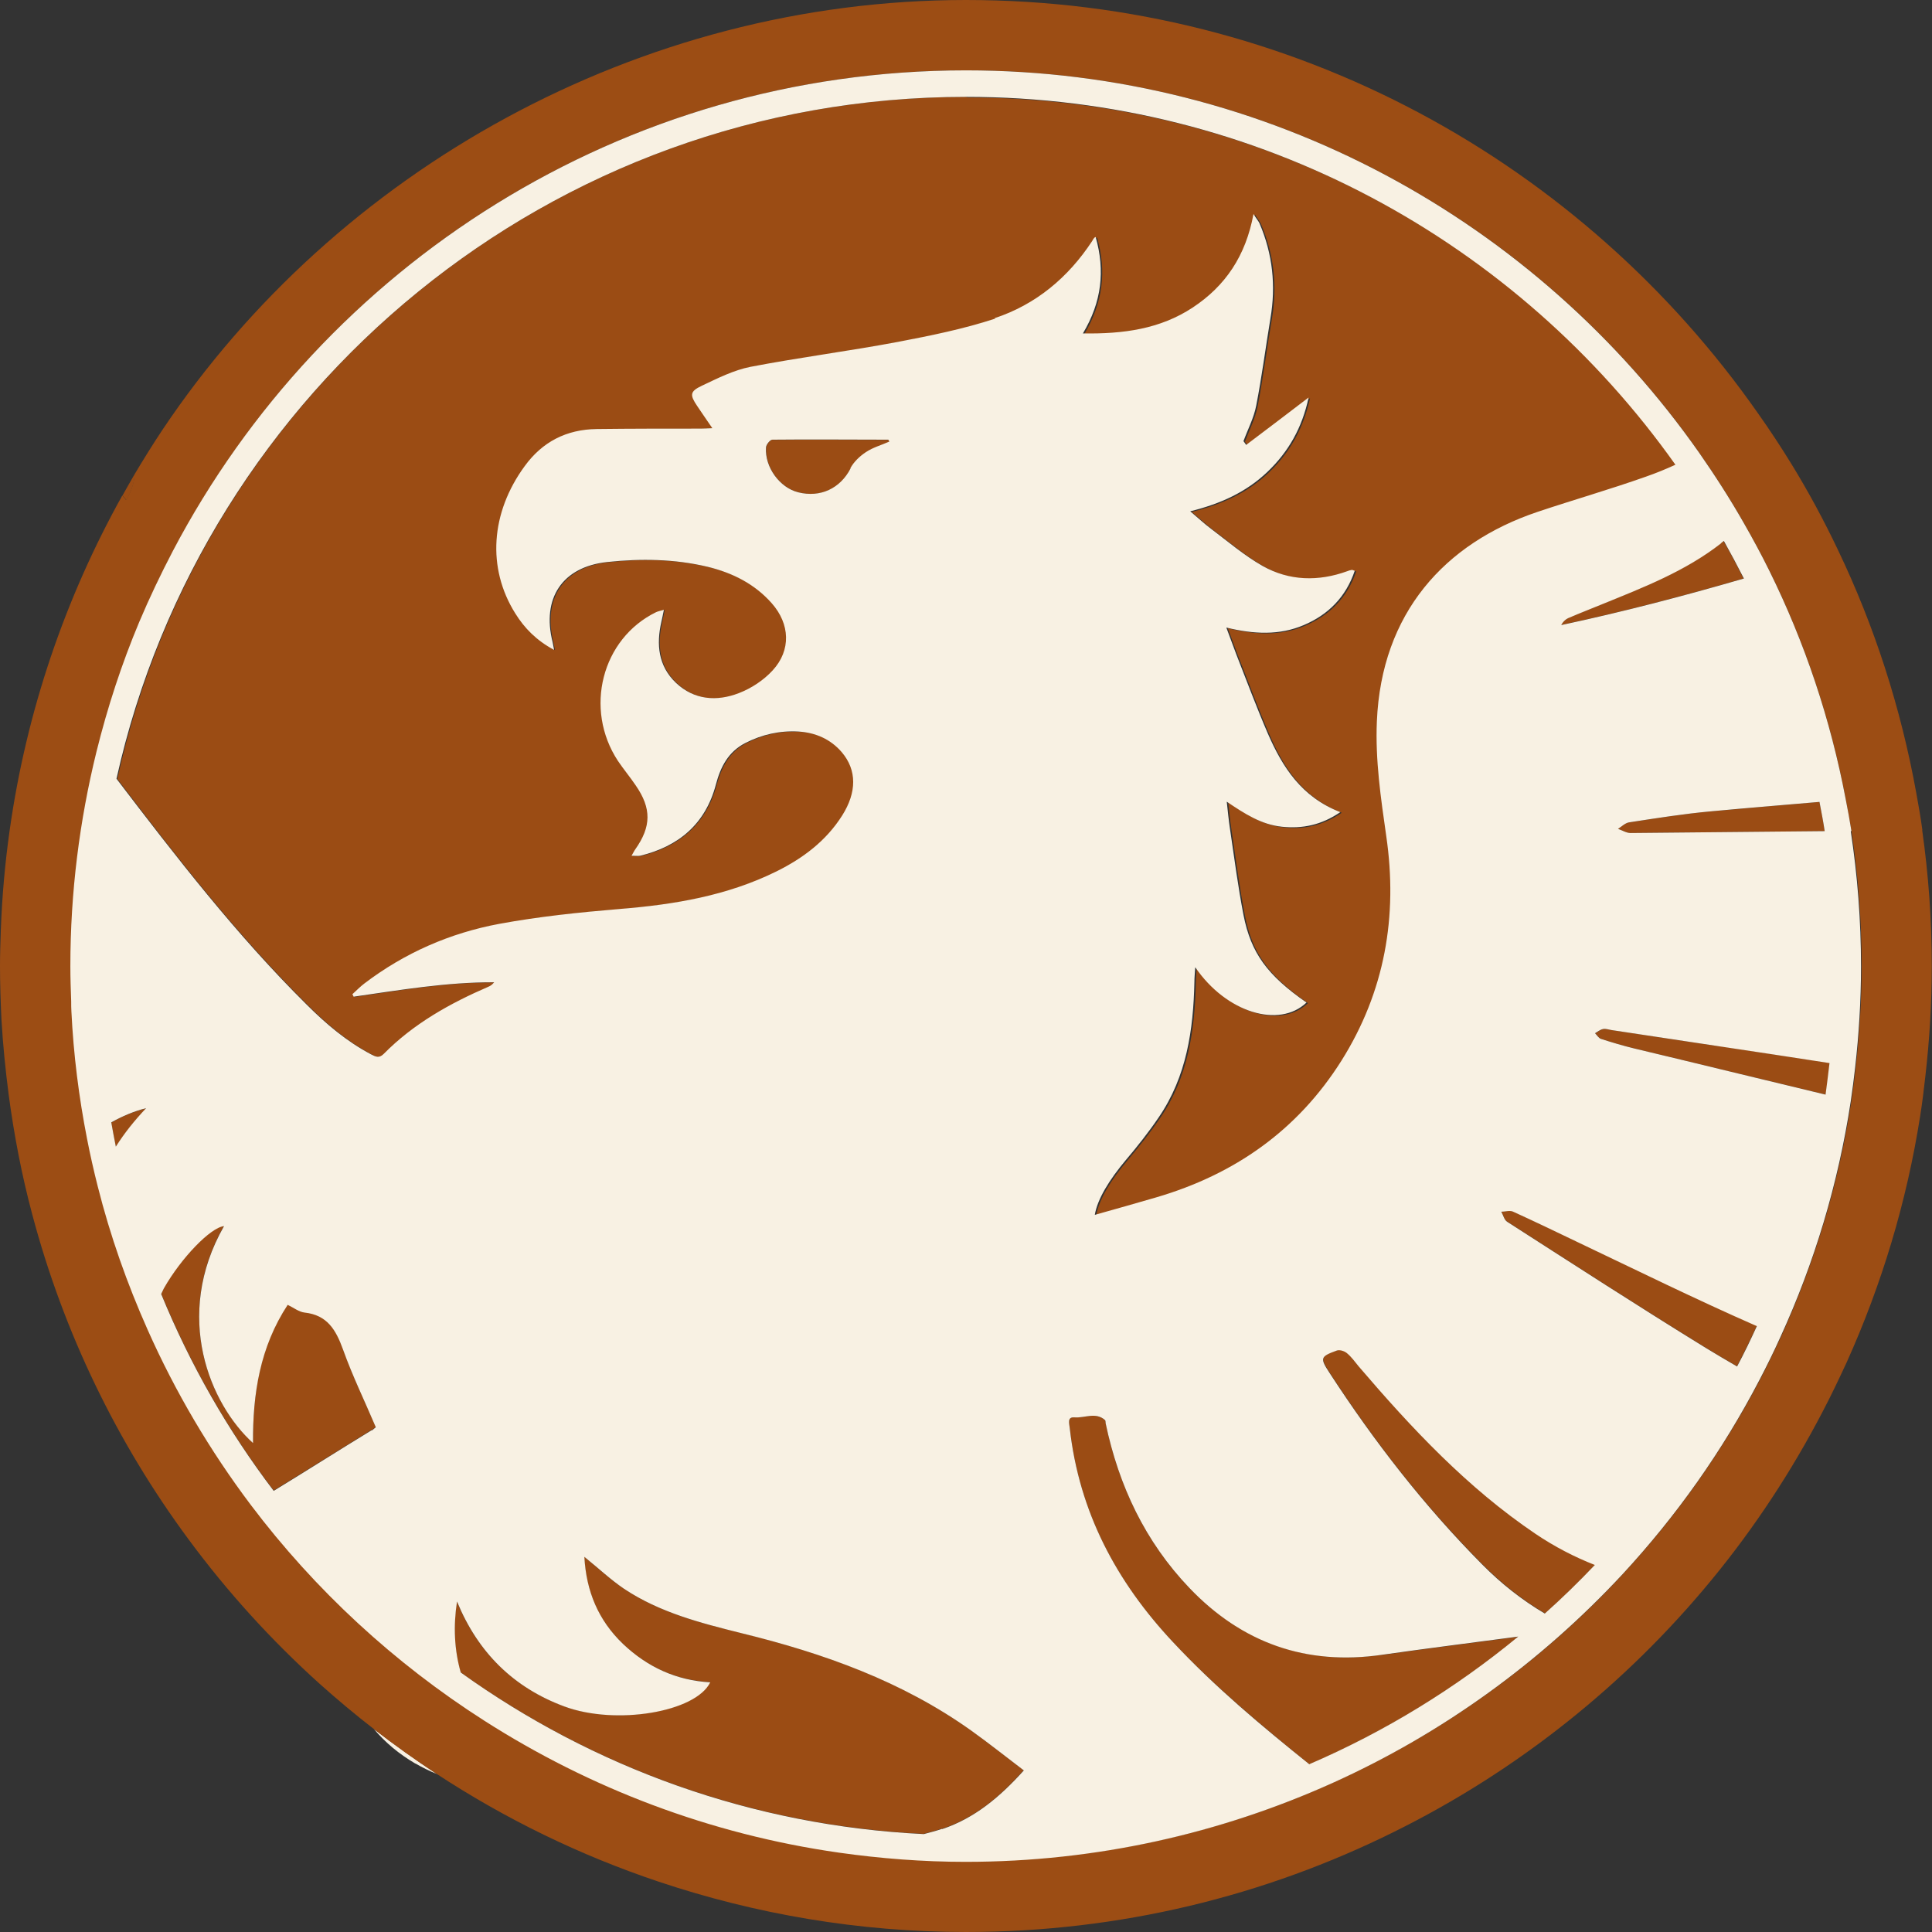 <?xml version="1.0" encoding="UTF-8"?> <svg xmlns="http://www.w3.org/2000/svg" id="Layer_2" data-name="Layer 2" viewBox="0 0 92.54 92.54"><rect x="0" y="0" width="92.54" height="92.54" fill="#333333" stroke="none"/><g id="Layer_1-2" data-name="Layer 1"><g><path d="m46.27,4.64C26.39,4.64,9.73,18.65,5.62,37.31c2.85,3.75,5.74,7.48,9.1,10.81.93.93,1.92,1.77,3.09,2.39.22.12.39.2.61-.02,1.43-1.46,3.17-2.42,5.02-3.22.1-.04.18-.11.27-.21-2.27-.02-4.49.37-6.73.69-.02-.04-.04-.08-.06-.12.19-.17.37-.36.57-.51,1.93-1.47,4.11-2.42,6.47-2.86,1.89-.35,3.82-.55,5.75-.71,2.61-.22,5.15-.63,7.52-1.8,1.27-.63,2.38-1.46,3.15-2.68.7-1.11.71-2.18-.02-3.03-.54-.63-1.25-.95-2.08-.99-.89-.05-1.74.14-2.54.55-.81.42-1.18,1.15-1.41,1.99-.5,1.88-1.78,2.96-3.63,3.41-.11.03-.24,0-.41,0,.08-.14.12-.23.18-.31.77-1.1.78-1.96.02-3.06-.28-.4-.59-.77-.85-1.17-1.65-2.48-.78-5.86,1.83-7.13.09-.04.19-.06.37-.11-.05.23-.08.4-.12.57-.25,1.09-.15,2.13.7,2.93.87.83,1.95.9,3.01.49.59-.23,1.19-.62,1.62-1.09.89-.97.83-2.22-.04-3.21-.82-.93-1.89-1.47-3.07-1.75-1.58-.38-3.2-.4-4.81-.23-2.15.23-3.14,1.74-2.62,3.84.02.08.03.17.07.37-.84-.45-1.42-1.04-1.86-1.75-1.36-2.16-1.18-4.81.45-7.05.85-1.17,2-1.76,3.45-1.78,1.66-.02,3.33-.02,4.99-.02.14,0,.28-.01.55-.02-.28-.41-.51-.74-.73-1.07-.35-.51-.35-.68.22-.96.75-.36,1.53-.75,2.34-.91,2.33-.45,4.7-.75,7.04-1.19,1.58-.3,3.17-.62,4.68-1.12,1.97-.65,3.53-1.94,4.67-3.69.05-.07.07-.17.17-.2.46,1.62.28,3.11-.61,4.62,1.94.03,3.69-.21,5.26-1.24,1.56-1.03,2.54-2.48,2.91-4.48.16.24.24.34.29.45.63,1.47.79,2.99.52,4.56-.24,1.39-.41,2.79-.68,4.17-.11.58-.4,1.14-.61,1.7.05.06.09.11.13.17h0c.97-.73,1.94-1.46,2.99-2.26-.32,1.45-.96,2.6-1.98,3.57-1.01.96-2.23,1.52-3.69,1.88.39.33.69.6,1,.84.81.61,1.59,1.28,2.47,1.78,1.28.72,2.66.75,4.05.25.07-.02.14-.04.21-.06.03,0,.07.02.15.04-.42,1.25-1.26,2.09-2.44,2.6-1.17.5-2.4.44-3.71.12.19.5.33.9.48,1.29.5,1.26.97,2.54,1.51,3.79.69,1.61,1.61,3.04,3.47,3.76-.92.62-1.82.81-2.79.7-1-.11-1.8-.63-2.65-1.2.05.45.09.9.16,1.34.2,1.36.38,2.73.64,4.08.36,1.84,1.15,2.9,3.02,4.2-1.31,1.25-3.84.49-5.33-1.69-.02.31-.04.5-.04.7-.05,2.3-.37,4.54-1.71,6.49-.48.71-1.02,1.38-1.57,2.04-.8.94-1.37,1.88-1.49,2.63,1-.29,1.98-.56,2.95-.84,3.75-1.1,6.76-3.2,8.86-6.54,2.08-3.31,2.72-6.92,2.15-10.76-.27-1.82-.53-3.64-.45-5.5.21-5.17,3.24-8.53,7.69-10.03,1.73-.58,3.48-1.09,5.2-1.69.48-.17.95-.37,1.41-.57-7.55-10.65-19.96-17.62-33.98-17.62Z" style="fill: #9b4c14;"></path><path d="m82.41,26.03c-1.72,1.34-3.73,2.11-5.71,2.92-.51.21-1.03.41-1.54.63-.15.07-.29.17-.4.36,2.95-.63,5.86-1.39,8.75-2.23-.3-.61-.62-1.21-.96-1.8-.05.04-.09.08-.15.12Z" style="fill: #9b4c14;"></path><path d="m6.45,22.71c-.2.34-.39.68-.58,1.02.06.07.11.14.18.22.25-.41.38-.83.41-1.24Z" style="fill: #9b4c14;"></path><path d="m7,53.09c-.61.15-1.16.39-1.67.68.07.39.14.78.22,1.17.41-.65.9-1.26,1.45-1.84Z" style="fill: #9b4c14;"></path><path d="m17.81,68.5c.07-.05.14-.11.19-.16-.54-1.25-1.12-2.46-1.57-3.72-.33-.94-.75-1.65-1.84-1.77-.27-.03-.51-.23-.81-.37-1.33,2.01-1.68,4.25-1.66,6.62-2.06-1.84-3.85-6.06-1.39-10.39-.64.05-2.05,1.52-2.88,2.98-.05.09-.08.18-.13.27,1.39,3.39,3.2,6.56,5.39,9.43,1.57-.96,3.13-1.94,4.7-2.91Z" style="fill: #9b4c14;"></path><path d="m82.25,50.1c-1.68-.25-3.36-.51-5.04-.76-.14-.02-.29-.07-.42-.05-.13.03-.25.13-.38.2.09.09.17.23.28.27.53.17,1.06.33,1.6.46,3.05.73,6.11,1.48,9.16,2.21.07-.5.14-1.01.19-1.52-1.8-.27-3.59-.55-5.39-.82Z" style="fill: #9b4c14;"></path><path d="m81.97,38.86c-1.32.12-2.63.33-3.94.53-.19.03-.36.2-.53.31.2.07.4.2.6.2,3.1-.03,6.2-.06,9.3-.09-.07-.47-.16-.94-.25-1.4-1.73.15-3.45.29-5.18.45Z" style="fill: #9b4c14;"></path><path d="m37,21.06c-.11,0-.29.24-.3.38-.06.95.66,1.92,1.54,2.14,1.07.27,2.02-.19,2.51-1.14.16-.31.45-.58.74-.77.34-.22.75-.34,1.13-.51-.04-.07-.05-.09-.05-.09-1.85,0-3.71-.02-5.56,0Z" style="fill: #9b4c14;"></path><path d="m75.49,59.45c-1-.48-2-.96-3.01-1.42-.16-.07-.37,0-.57,0,.09.16.14.39.28.48,3.16,2.03,6.31,4.07,9.51,6.04.5.31,1,.6,1.5.89.33-.64.65-1.28.95-1.94-2.92-1.28-5.78-2.69-8.66-4.06Z" style="fill: #9b4c14;"></path><path d="m45.12,87.6c1.56-.52,2.76-1.52,3.91-2.81-.86-.65-1.67-1.3-2.51-1.9-3.32-2.37-7.08-3.71-11-4.67-1.97-.48-3.93-.98-5.64-2.13-.66-.44-1.24-.99-1.9-1.53.09,1.64.66,3.03,1.85,4.17,1.16,1.11,2.54,1.75,4.18,1.84-.69,1.43-4.52,2.07-6.98,1.16-2.44-.9-4.15-2.59-5.15-5.03-.18,1.18-.13,2.32.18,3.4,6.31,4.53,13.93,7.34,22.18,7.74.29-.08.58-.15.87-.25Z" style="fill: #9b4c14;"></path><path d="m66.21,79.26c-3.64.52-6.71-.57-9.24-3.2-2.12-2.22-3.38-4.89-4.01-7.88-.01-.05,0-.13-.03-.16-.45-.4-.97-.09-1.46-.13-.37-.03-.25.3-.23.52.45,4,2.22,7.34,4.95,10.25,2.01,2.14,4.26,4.01,6.53,5.85,3.63-1.57,6.99-3.63,10-6.11-2.17.29-4.35.56-6.51.87Z" style="fill: #9b4c14;"></path><path d="m73.56,73.46c-3.26-2.2-5.93-5.05-8.47-8.02-.19-.22-.36-.46-.57-.64-.12-.1-.35-.17-.48-.12-.8.29-.81.35-.34,1.08,2.14,3.3,4.54,6.38,7.31,9.17.91.91,1.9,1.7,3,2.35.83-.74,1.63-1.53,2.4-2.33-.97-.38-1.92-.87-2.84-1.49Z" style="fill: #9b4c14;"></path><path d="m19.9,84.47c.33.19.67.36,1.02.5-1.03-.68-2.03-1.4-3.01-2.15.56.66,1.2,1.19,1.98,1.65Z" style="fill: #f8f1e3;"></path><path d="m92.08,39.77c-.08-.59-.18-1.18-.29-1.77-.74-4.1-2.01-8.02-3.76-11.67-.67-1.41-1.41-2.78-2.22-4.1-.51-.83-1.05-1.65-1.61-2.44C75.83,7.83,61.97,0,46.27,0S16.08,8.18,7.78,20.59c-.46.69-.9,1.4-1.33,2.12-.03.41-.16.83-.41,1.24-.06-.08-.12-.15-.18-.22C3.14,28.61,1.27,34.03.46,39.79c-.22,1.56-.36,3.13-.42,4.74-.02.58-.04,1.16-.04,1.74,0,.86.03,1.72.07,2.57.07,1.2.19,2.38.34,3.55.26,1.96.63,3.89,1.13,5.76,1.51,5.7,4.08,10.97,7.49,15.58,1.86,2.52,3.97,4.84,6.29,6.93.84.75,1.7,1.47,2.59,2.16.97.76,1.97,1.47,3.01,2.15,3.28,2.15,6.84,3.89,10.63,5.16,4.63,1.55,9.57,2.41,14.72,2.41,7.37,0,14.33-1.73,20.51-4.8,5.9-2.92,11.09-7.06,15.23-12.1,2.03-2.47,3.8-5.16,5.29-8.02.41-.78.79-1.58,1.16-2.38,1.66-3.69,2.86-7.63,3.51-11.76.1-.63.18-1.27.25-1.91.2-1.74.31-3.51.31-5.31,0-2.21-.16-4.38-.46-6.5Zm-3.19,11.33c-.06.54-.13,1.08-.21,1.62-.6,3.97-1.76,7.76-3.37,11.3-.32.69-.65,1.38-1,2.05-1.77,3.39-3.98,6.52-6.56,9.31-3.89,4.21-8.62,7.63-13.91,10.01-5.36,2.42-11.3,3.77-17.56,3.77-2.06,0-4.08-.15-6.06-.44-6.19-.88-11.95-3.08-16.99-6.32-4.31-2.76-8.11-6.27-11.19-10.34-1.95-2.58-3.61-5.4-4.94-8.39-.98-2.2-1.79-4.5-2.39-6.87-.19-.75-.36-1.51-.51-2.27-.39-1.99-.65-4.03-.75-6.11,0-.16,0-.32-.01-.47-.02-.56-.04-1.12-.04-1.69,0-3.54.44-6.98,1.25-10.27.53-2.14,1.21-4.22,2.05-6.22.49-1.16,1.02-2.29,1.61-3.4C15.46,12.72,29.79,3.37,46.27,3.37c14.51,0,27.36,7.25,35.12,18.31.76,1.09,1.48,2.21,2.14,3.37.43.75.83,1.5,1.22,2.28,1.69,3.42,2.93,7.1,3.66,10.96.09.5.19,1,.27,1.5.32,2.11.49,4.27.49,6.47,0,1.63-.1,3.24-.28,4.83Z" style="fill: #9c4d14;"></path><path d="m88.68,39.8c-.08-.5-.17-1-.27-1.5-.73-3.86-1.97-7.54-3.66-10.96-.38-.77-.79-1.53-1.22-2.28-.66-1.16-1.38-2.28-2.14-3.37C73.63,10.63,60.78,3.37,46.27,3.37,29.79,3.37,15.46,12.72,8.28,26.39c-.58,1.11-1.12,2.24-1.61,3.4-.84,2-1.52,4.08-2.05,6.22-.81,3.29-1.25,6.73-1.25,10.27,0,.57.02,1.13.04,1.69,0,.16,0,.32.01.47.1,2.08.36,4.12.75,6.11.15.77.32,1.52.51,2.27.6,2.38,1.41,4.67,2.39,6.87,1.33,2.99,2.99,5.8,4.94,8.39,3.08,4.08,6.87,7.58,11.19,10.34,5.05,3.23,10.81,5.44,16.99,6.32,1.98.28,4.01.44,6.06.44,6.26,0,12.2-1.36,17.56-3.77,5.29-2.38,10.01-5.81,13.91-10.01,2.58-2.79,4.79-5.91,6.56-9.31.35-.67.69-1.36,1-2.05,1.62-3.54,2.77-7.33,3.37-11.3.08-.54.15-1.08.21-1.62.18-1.59.28-3.2.28-4.83,0-2.2-.17-4.36-.49-6.47Zm-1.53-1.39c.09.47.18.93.25,1.4-3.1.03-6.2.06-9.3.09-.2,0-.4-.13-.6-.2.18-.11.34-.28.53-.31,1.31-.2,2.62-.41,3.94-.53,1.72-.16,3.45-.3,5.18-.45Zm-4.73-12.38c.05-.04.09-.08.15-.12.33.59.65,1.19.96,1.8-2.89.84-5.8,1.6-8.75,2.23.1-.19.24-.3.4-.36.51-.22,1.03-.42,1.54-.63,1.99-.81,3.99-1.58,5.71-2.92ZM5.55,54.93c-.08-.39-.15-.78-.22-1.17.52-.29,1.07-.53,1.67-.68-.55.58-1.04,1.19-1.45,1.84Zm12.26,13.57c-1.57.96-3.13,1.95-4.7,2.91-2.19-2.88-4-6.04-5.39-9.43.05-.09.08-.18.13-.27.83-1.46,2.24-2.92,2.88-2.98-2.46,4.32-.66,8.54,1.39,10.39-.02-2.37.34-4.61,1.66-6.62.29.14.54.34.81.37,1.09.12,1.5.83,1.84,1.77.45,1.26,1.04,2.47,1.57,3.72-.06.05-.12.11-.19.16Zm27.31,19.1c-.29.1-.58.17-.87.25-8.25-.4-15.87-3.21-22.18-7.74-.31-1.08-.36-2.22-.18-3.4,1,2.44,2.71,4.13,5.15,5.03,2.46.91,6.29.27,6.98-1.16-1.63-.09-3.01-.73-4.18-1.84-1.19-1.14-1.76-2.53-1.85-4.17.67.54,1.25,1.09,1.9,1.53,1.71,1.14,3.67,1.64,5.64,2.13,3.92.96,7.68,2.3,11,4.67.84.6,1.64,1.24,2.51,1.9-1.15,1.28-2.36,2.29-3.91,2.81Zm-4.38-65.16c-.49.95-1.44,1.41-2.51,1.14-.88-.22-1.6-1.2-1.54-2.14,0-.14.2-.38.3-.38,1.85-.02,3.71,0,5.56,0,0,0,.02.03.05.09-.38.17-.79.28-1.13.51-.29.19-.58.47-.74.77Zm6.93-7.18c-1.52.5-3.11.82-4.68,1.12-2.34.44-4.7.74-7.04,1.19-.81.16-1.58.55-2.34.91-.57.27-.57.44-.22.96.22.33.45.66.73,1.07-.27.01-.41.02-.55.02-1.66,0-3.33,0-4.99.02-1.45.02-2.6.61-3.45,1.78-1.63,2.23-1.81,4.88-.45,7.05.44.71,1.02,1.3,1.86,1.75-.04-.2-.05-.29-.07-.37-.53-2.1.46-3.61,2.62-3.84,1.6-.17,3.22-.15,4.81.23,1.19.29,2.25.82,3.07,1.75.87.99.93,2.24.04,3.21-.43.47-1.02.86-1.62,1.09-1.06.41-2.14.33-3.01-.49-.85-.81-.95-1.84-.7-2.93.04-.17.07-.33.12-.57-.18.05-.28.07-.37.11-2.61,1.27-3.47,4.64-1.83,7.13.27.4.58.77.85,1.17.76,1.1.75,1.97-.02,3.06-.06.08-.1.18-.18.31.18,0,.3.02.41,0,1.85-.45,3.13-1.52,3.63-3.41.22-.84.59-1.57,1.41-1.99.8-.41,1.65-.6,2.54-.55.82.05,1.54.36,2.08.99.73.86.72,1.92.02,3.03-.77,1.22-1.88,2.05-3.15,2.68-2.37,1.17-4.91,1.59-7.52,1.8-1.92.16-3.85.36-5.75.71-2.36.44-4.54,1.39-6.47,2.86-.2.15-.38.34-.57.51.02.04.04.08.06.12,2.23-.32,4.46-.7,6.73-.69-.09.11-.17.17-.27.21-1.85.8-3.59,1.77-5.02,3.22-.22.22-.38.14-.61.02-1.17-.62-2.16-1.46-3.09-2.39-3.36-3.33-6.24-7.06-9.1-10.81C9.73,18.65,26.39,4.64,46.27,4.64c14.02,0,26.43,6.97,33.98,17.62-.46.21-.92.4-1.41.57-1.72.61-3.47,1.11-5.2,1.69-4.45,1.5-7.47,4.85-7.69,10.03-.08,1.86.19,3.68.45,5.5.56,3.84-.07,7.45-2.15,10.76-2.1,3.33-5.11,5.44-8.86,6.54-.97.28-1.94.56-2.95.84.12-.75.7-1.69,1.49-2.63.55-.65,1.09-1.33,1.57-2.04,1.34-1.96,1.66-4.19,1.71-6.49,0-.19.02-.39.04-.7,1.49,2.18,4.02,2.94,5.33,1.69-1.87-1.3-2.66-2.36-3.02-4.2-.26-1.35-.44-2.72-.64-4.08-.07-.45-.11-.9-.16-1.34.86.58,1.66,1.1,2.65,1.2.98.1,1.88-.08,2.79-.7-1.86-.72-2.77-2.16-3.47-3.76-.54-1.25-1.01-2.52-1.51-3.79-.15-.39-.29-.79-.48-1.29,1.32.32,2.54.38,3.71-.12,1.18-.5,2.02-1.35,2.44-2.6-.09-.03-.12-.05-.15-.04-.07.01-.14.03-.21.06-1.38.5-2.77.47-4.05-.25-.88-.5-1.66-1.17-2.47-1.78-.32-.24-.61-.51-1-.84,1.46-.36,2.68-.92,3.69-1.88,1.02-.97,1.67-2.12,1.98-3.57-1.05.8-2.02,1.54-2.99,2.27h0c-.04-.07-.09-.12-.13-.18.21-.57.5-1.12.61-1.7.27-1.38.45-2.78.68-4.17.27-1.57.11-3.09-.52-4.56-.05-.11-.14-.21-.29-.45-.37,2.01-1.35,3.45-2.91,4.48-1.56,1.03-3.32,1.27-5.26,1.24.9-1.51,1.07-3,.61-4.62-.1.04-.12.13-.17.2-1.15,1.75-2.7,3.04-4.67,3.69Zm15.05,69.25c-2.28-1.83-4.52-3.7-6.53-5.85-2.73-2.91-4.5-6.25-4.95-10.25-.02-.22-.14-.55.23-.52.49.04,1.01-.27,1.46.13.03.03.02.1.03.16.63,2.99,1.89,5.66,4.01,7.88,2.52,2.64,5.6,3.73,9.24,3.2,2.17-.31,4.34-.58,6.51-.87-3.01,2.48-6.38,4.55-10,6.11Zm11.28-7.22c-1.1-.65-2.1-1.44-3-2.35-2.77-2.79-5.17-5.88-7.31-9.17-.47-.72-.46-.79.34-1.08.13-.05.36.02.48.12.22.18.39.42.57.64,2.54,2.97,5.21,5.82,8.47,8.02.92.62,1.87,1.11,2.84,1.49-.77.81-1.57,1.59-2.4,2.33Zm9.2-11.84c-.5-.29-1.01-.59-1.5-.89-3.2-1.97-6.35-4.01-9.51-6.04-.14-.09-.19-.32-.28-.48.19,0,.41-.08.57,0,1.01.46,2.01.94,3.01,1.42,2.88,1.37,5.74,2.78,8.66,4.06-.3.66-.61,1.3-.95,1.94Zm4.24-13.02c-3.05-.73-6.1-1.48-9.16-2.21-.54-.13-1.07-.29-1.6-.46-.11-.04-.19-.18-.28-.27.12-.07.24-.17.38-.2.13-.03.28.03.42.05,1.68.25,3.36.51,5.04.76,1.8.27,3.59.54,5.39.82-.06.51-.12,1.01-.19,1.52Z" style="fill: #f8f1e3;"></path></g></g></svg> 